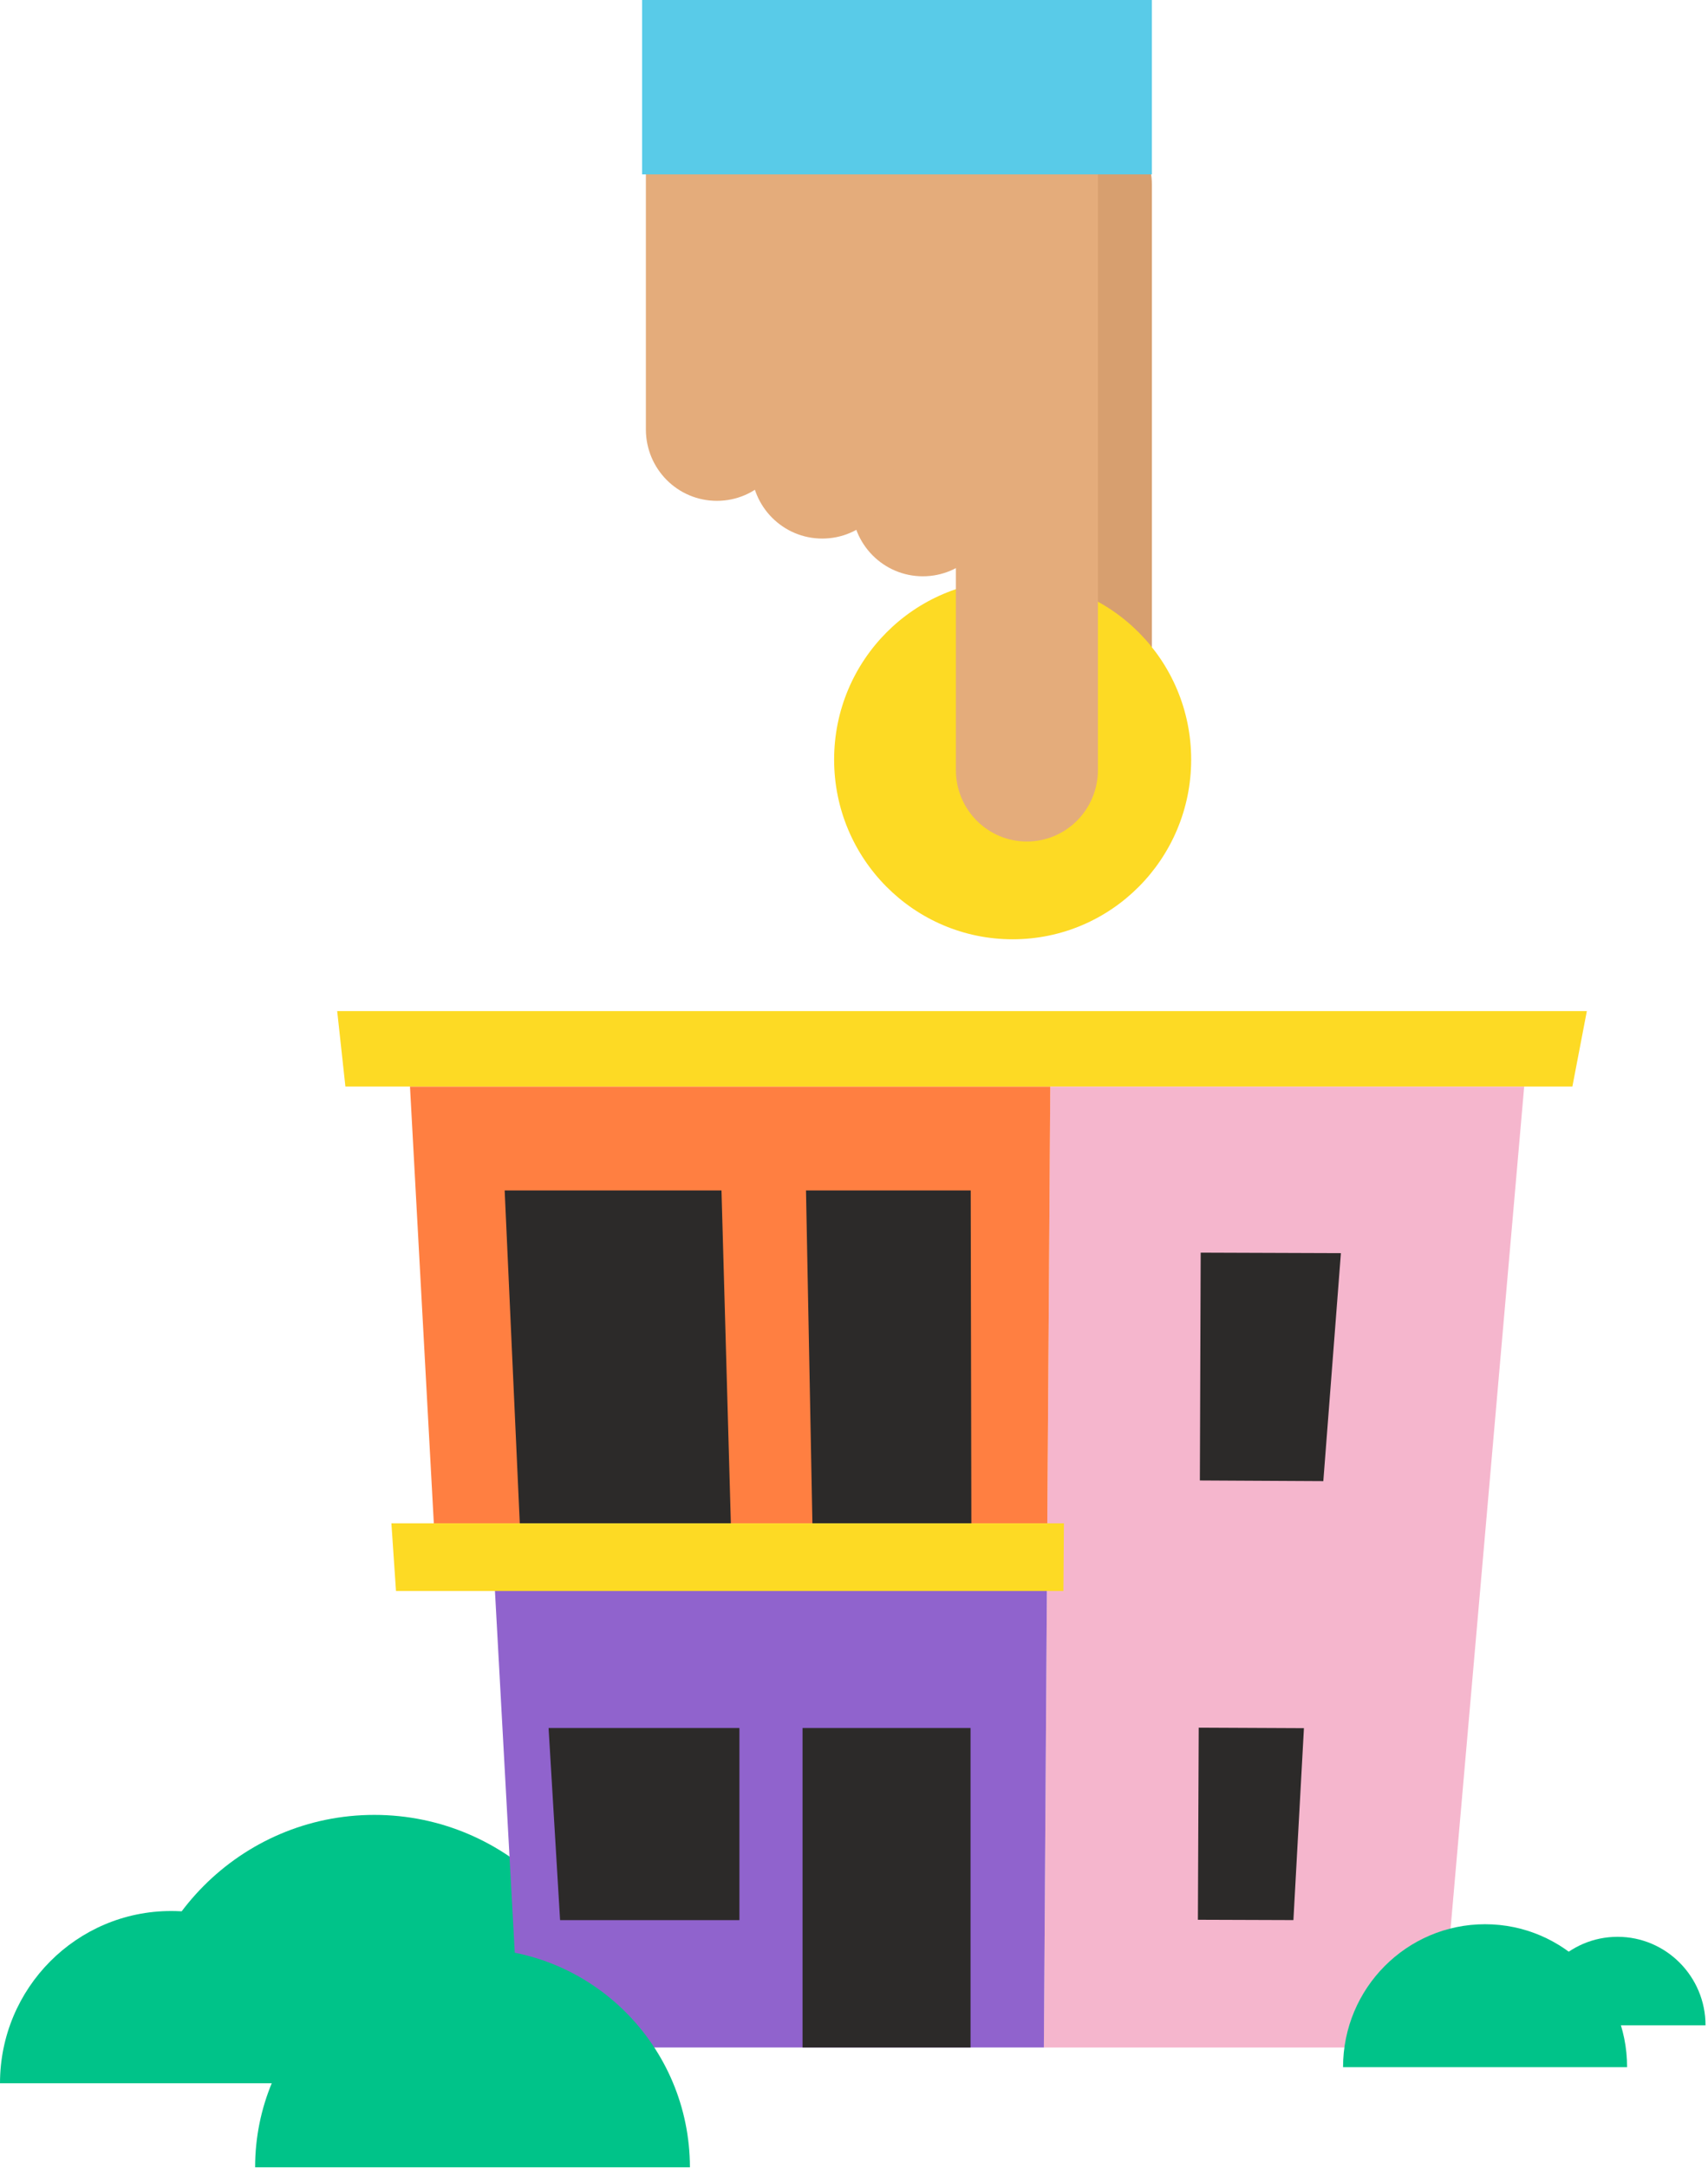 <svg width="686" height="870" viewBox="0 0 686 870" fill="none" xmlns="http://www.w3.org/2000/svg">
<path d="M150.337 728.404C96.791 728.404 53.348 772.033 53.348 825.954H247.26C247.326 772.099 203.883 728.404 150.337 728.404Z" fill="#00C389"/>
<path d="M578.434 821.769H419.25L421.825 436.088H612.172L578.434 821.769Z" fill="#F5B6CD"/>
<path d="M420.643 611.397H174.241L164.668 436.088H421.832L420.643 611.397Z" fill="#FF7F41"/>
<path d="M419.259 821.763H208.84L197.352 612.254H420.645L419.259 821.763Z" fill="#9063CD"/>
<path d="M519.485 770.628L481.125 770.495L481.455 693.398L523.711 693.598L519.485 770.628Z" fill="#2C2A29"/>
<path d="M531.498 594.456L481.914 594.19L482.244 502.75L538.563 502.949L531.498 594.456Z" fill="#2C2A29"/>
<path d="M296.982 770.634H224.95L220.328 693.537H296.982V770.634Z" fill="#2C2A29"/>
<path d="M631.531 436.078H138.727L135.426 405.797H637.341L631.531 436.078Z" fill="#FDDA24"/>
<path d="M389.809 693.537H322.332V821.765H389.809V693.537Z" fill="#2C2A29"/>
<path d="M326.294 611.394H390.139L389.875 477.787H323.719L326.294 611.394Z" fill="#2C2A29"/>
<path d="M208.766 611.394H293.541L289.777 477.787H202.691L208.766 611.394Z" fill="#2C2A29"/>
<path d="M436.297 286.746C421.771 286.746 409.953 274.86 409.953 260.25V73.984C409.953 59.375 421.771 47.488 436.297 47.488C450.822 47.488 462.64 59.375 462.64 73.984V260.25C462.64 274.86 450.822 286.746 436.297 286.746Z" fill="#D79F6F"/>
<path d="M406.718 376.982C446.318 376.982 478.42 344.695 478.42 304.866C478.42 265.037 446.318 232.75 406.718 232.75C367.118 232.75 335.016 265.037 335.016 304.866C335.016 344.695 367.118 376.982 406.718 376.982Z" fill="#FDDA24"/>
<path d="M412.448 337.741C396.668 337.741 383.926 324.925 383.926 309.054V68.003C383.926 52.133 396.668 39.316 412.448 39.316C428.228 39.316 440.971 52.133 440.971 68.003V308.988C440.971 324.925 428.162 337.741 412.448 337.741Z" fill="#E4AC7B"/>
<path d="M342.137 23.842V202.605C342.137 218.475 354.879 231.292 370.659 231.292C386.439 231.292 399.181 218.475 399.181 202.605V23.842H342.137Z" fill="#E4AC7B"/>
<path d="M301.734 23.842V187.464C301.734 203.335 314.477 216.151 330.257 216.151C346.037 216.151 358.779 203.335 358.779 187.464V23.842H301.734Z" fill="#E4AC7B"/>
<path d="M259.41 23.842V172.324C259.41 188.195 272.153 201.011 287.933 201.011C303.712 201.011 316.455 188.195 316.455 172.324V23.842H259.41Z" fill="#E4AC7B"/>
<path d="M462.627 0H257.887V69.991H462.627V0Z" fill="#59CBE8"/>
<path d="M427.106 638.547H159.048L157.199 611.387H427.304L427.106 638.547Z" fill="#FDDA24"/>
<path d="M68.731 766.982C30.767 766.982 0 797.927 0 836.11H137.462C137.462 797.927 106.695 766.982 68.731 766.982Z" fill="#00C389"/>
<path d="M189.749 782.053C141.551 782.053 102.465 821.365 102.465 869.84H277.099C277.033 821.365 237.946 782.053 189.749 782.053Z" fill="#00C389"/>
<path d="M596.467 772.287C564.973 772.287 539.422 797.986 539.422 829.661H653.512C653.512 797.986 627.96 772.287 596.467 772.287Z" fill="#00C389"/>
<path d="M649.682 777.338C630.139 777.338 614.359 793.275 614.359 812.865H685.005C685.005 793.275 669.159 777.338 649.682 777.338Z" fill="#00C389"/>
</svg>
